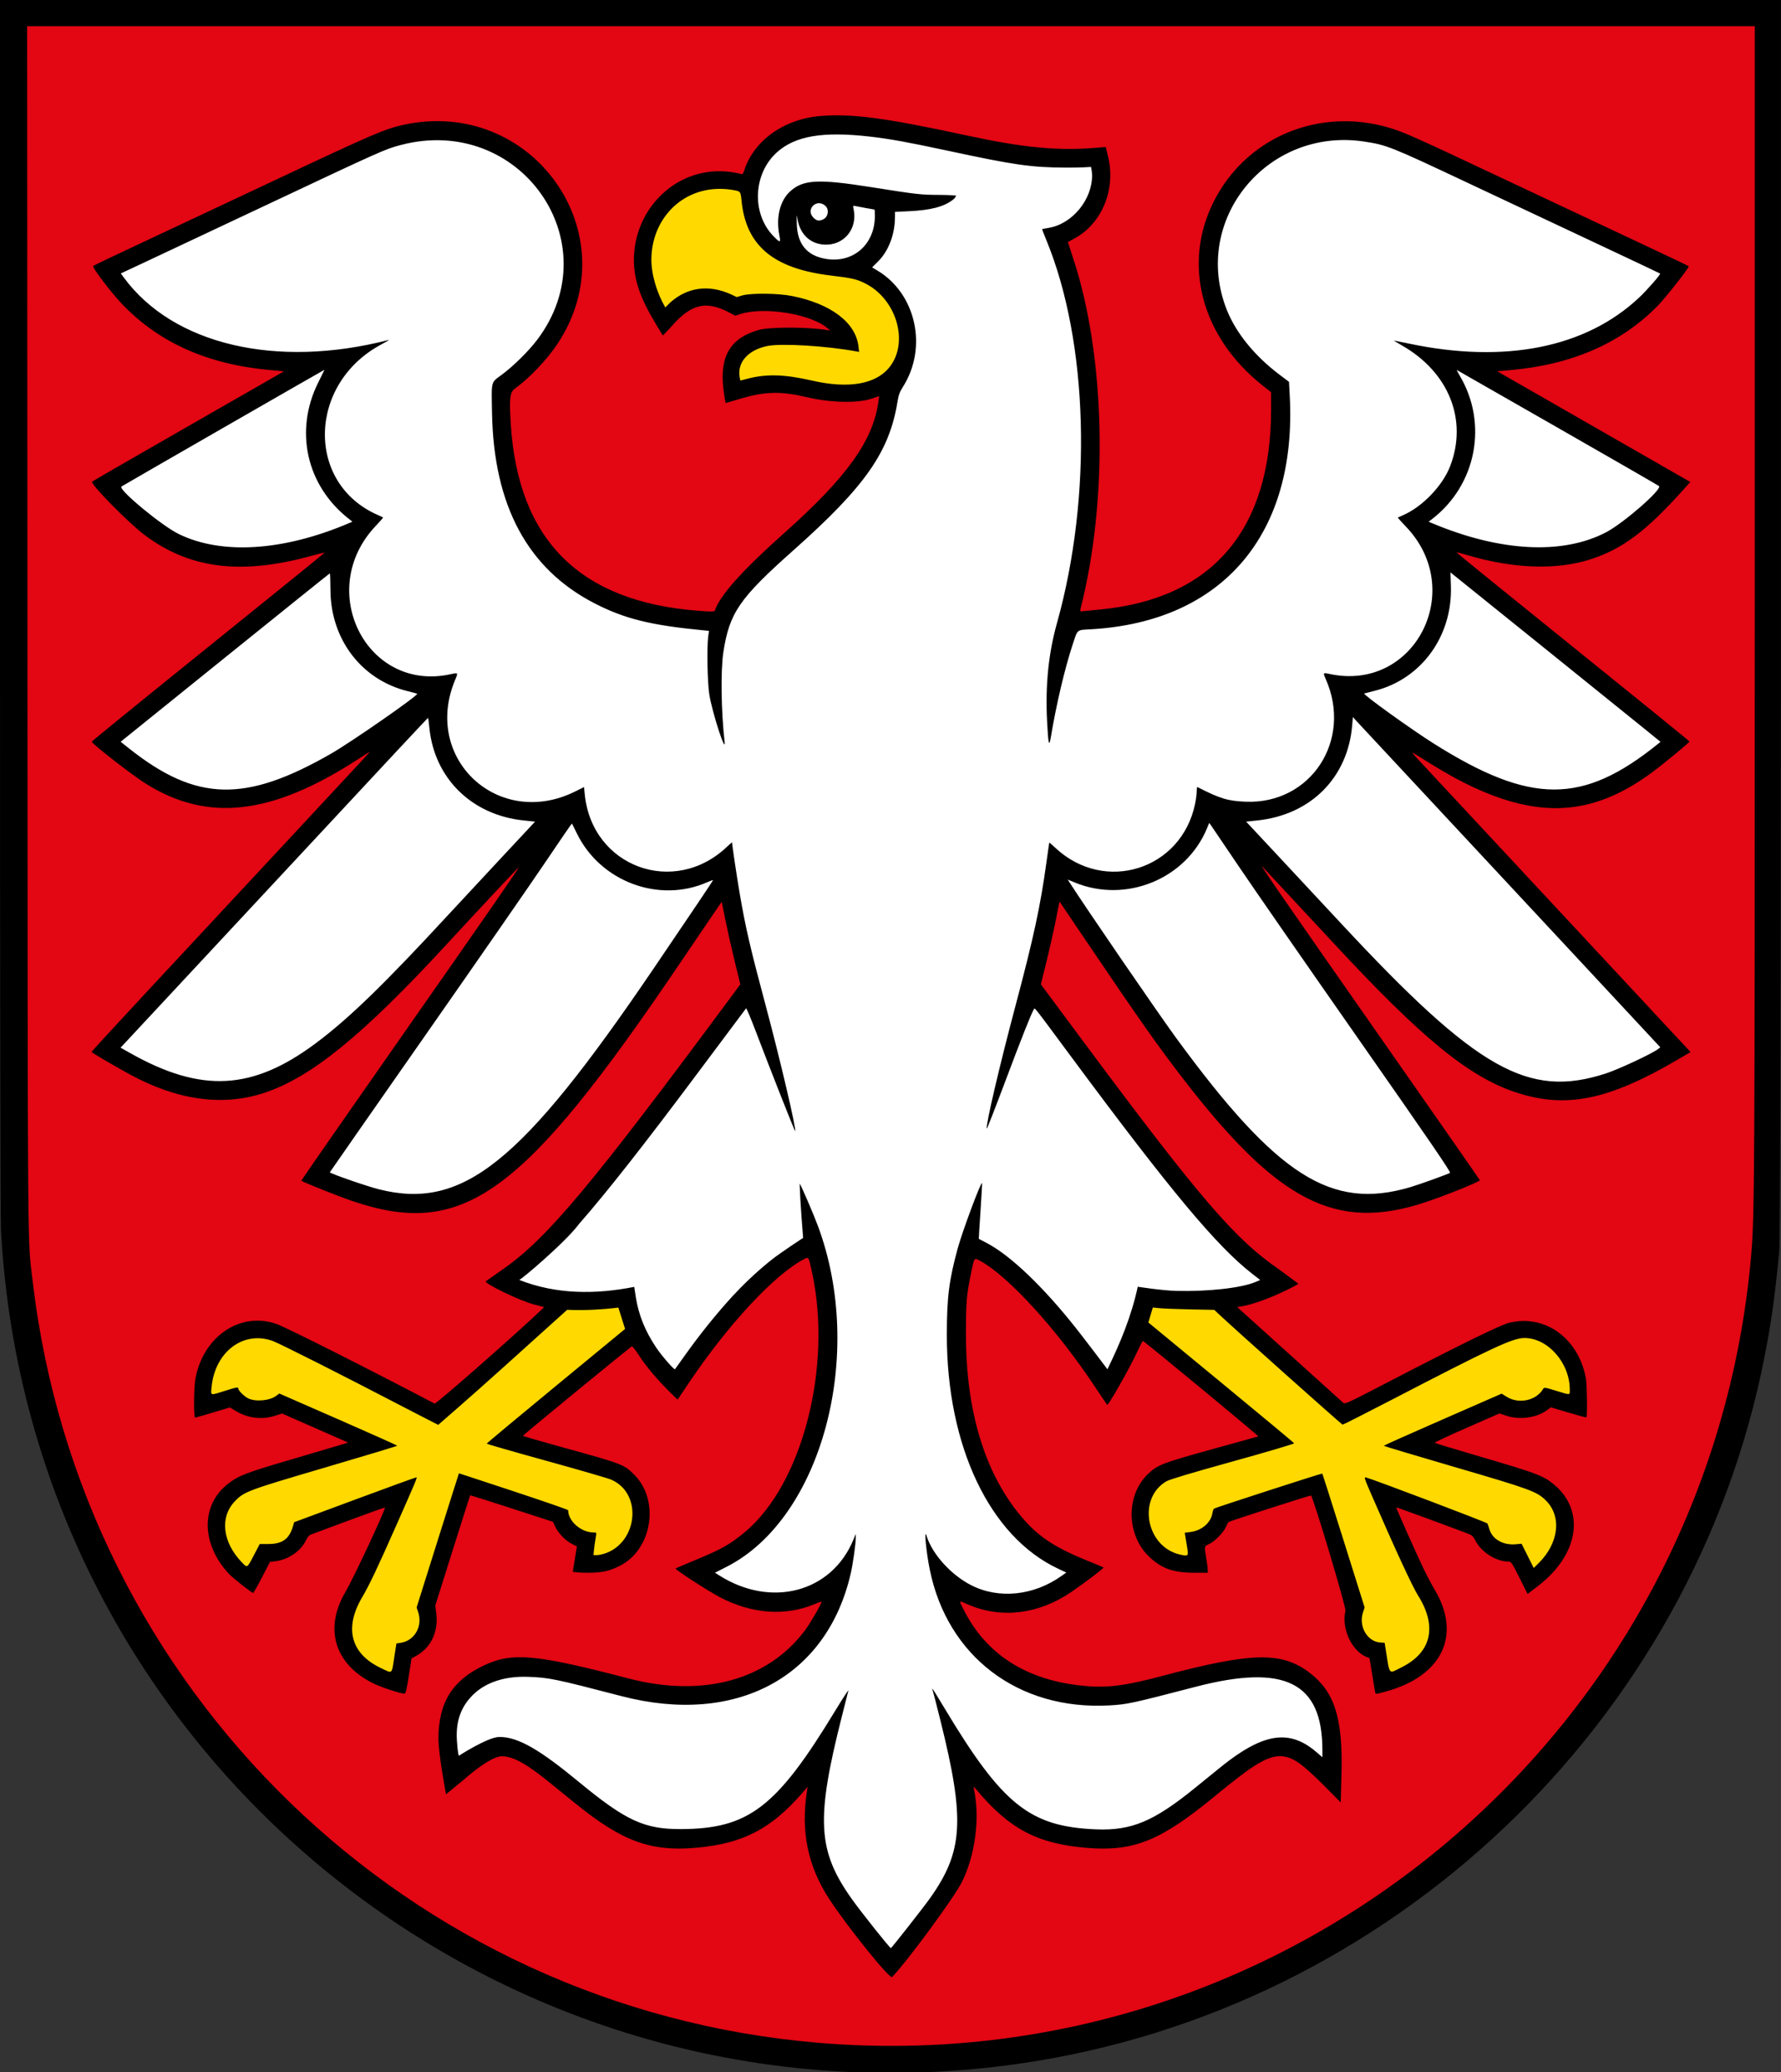 <?xml version="1.0" encoding="UTF-8" standalone="no"?>
<svg
   xmlns:dc="http://purl.org/dc/elements/1.1/"
   xmlns:cc="http://creativecommons.org/ns#"
   xmlns:rdf="http://www.w3.org/1999/02/22-rdf-syntax-ns#"
   xmlns:svg="http://www.w3.org/2000/svg"
   xmlns="http://www.w3.org/2000/svg"
   xmlns:sodipodi="http://sodipodi.sourceforge.net/DTD/sodipodi-0.dtd"
   xmlns:inkscape="http://www.inkscape.org/namespaces/inkscape"
   id="svg"
   version="1.1"
   width="860"
   height="1000"
   viewBox="0 0 860 1000"
   sodipodi:docname="POL Kłecko COA.svg"
   inkscape:version="1.0.1 (3bc2e813f5, 2020-09-07)">
  <rect x="0" y="0" width="860" height="1000" fill="#333333" stroke="none"/>
  <defs
     id="defs10" />
  <sodipodi:namedview
     pagecolor="#ffffff"
     bordercolor="#666666"
     borderopacity="1"
     objecttolerance="10"
     gridtolerance="10"
     guidetolerance="10"
     inkscape:pageopacity="0"
     inkscape:pageshadow="2"
     inkscape:window-width="1920"
     inkscape:window-height="1001"
     id="namedview8"
     showgrid="false"
     inkscape:zoom="0.45612433"
     inkscape:cx="505.59013"
     inkscape:cy="518.90929"
     inkscape:window-x="-9"
     inkscape:window-y="-9"
     inkscape:window-maximized="1"
     inkscape:current-layer="svg"
     inkscape:document-rotation="0" />
  <g
     id="g923">
    <g
       id="g870"
       transform="translate(0.294,-0.017)">
      <g
         id="g866">
        <path
           style="fill:#e30613;fill-opacity:1;stroke:none;stroke-width:7.003;stroke-linecap:butt;stroke-linejoin:miter;stroke-miterlimit:4;stroke-dasharray:none;stroke-opacity:1"
           d="M 6.205,6.024 H 853.893 V 570.659 c 0,125.558 -61.586,241.502 -133.643,307.609 C 642.679,949.436 535.797,994.26 430.76,994.713 329.67,995.149 222.849,952.157 145.289,884.147 70.079,818.199 6.205,697.035 6.205,570.659 Z"
           id="path841"
           sodipodi:nodetypes="ccsssssc" />
      </g>
    </g>
    <path
       style="fill:#ffd900;fill-opacity:1;stroke:#000000;stroke-width:1px;stroke-linecap:butt;stroke-linejoin:miter;stroke-opacity:1"
       d="m 269.356,627.658 -58.134,54.646 -85.651,-42.632 c -27.616,2.317 -25.817,22.199 -29.261,38.95 l 16.475,-4.645 c 5.81,7.588 13.898,7.292 23.056,3.288 l 43.601,19.766 -67.048,20.153 c -16.197,25.064 -4.651,33.62 7.267,44.376 l 8.275,-12.652 c 11.23,0.808 14.605,-4.893 16.917,-11.474 l 47.961,-16.568 -28.098,62.591 c 4.608,11.744 6.101,25.022 26.742,28.873 l 2.713,-15.212 c 12.151,-3.633 13.555,-12.063 11.32,-22.117 l 17.747,-59.174 48.252,15.502 c 1.024,6.853 5.383,10.721 11.3,13.195 l -2.58,11.512 c 34.729,-5.234 34.784,-24.121 21.122,-45.151 l -59.491,-15.987 65.692,-51.933 -5.232,-16.665 z"
       id="path888"
       sodipodi:nodetypes="ccccccccccccccccccccccccc" />
    <path
       style="fill:#ffd900;fill-opacity:1;stroke:#000000;stroke-width:1px;stroke-linecap:butt;stroke-linejoin:miter;stroke-opacity:1"
       d="m 590.14,627.756 58.134,54.646 85.651,-42.632 c 27.616,2.317 25.817,22.199 29.261,38.95 l -16.475,-4.645 c -5.81,7.588 -13.898,7.292 -23.056,3.288 l -43.601,19.766 67.048,20.153 c 16.197,25.064 4.651,33.62 -7.267,44.376 l -8.275,-12.652 c -11.23,0.808 -14.605,-4.893 -16.917,-11.474 l -47.961,-16.568 28.098,62.591 c -4.608,11.744 -6.101,25.022 -26.742,28.873 l -2.713,-15.212 C 653.177,793.585 651.772,785.155 654.007,775.1 l -17.747,-59.174 -48.252,15.502 c -1.024,6.853 -5.383,10.721 -11.3,13.195 l 2.58,11.512 c -34.729,-5.234 -34.784,-24.121 -21.122,-45.151 l 59.491,-15.987 -65.692,-51.933 1.55,-15.696 z"
       id="path888-0"
       sodipodi:nodetypes="ccccccccccccccccccccccccc" />
    <g
       id="g876"
       transform="matrix(1.001,0,0,1.001,-0.243,-0.245)">
      <g
         id="svgg"
         transform="matrix(2.149,0,0,2.152,0.243,-0.241)">
        <path
           id="path2"
           d="m 183.773,28.059 c -9.316,0.632 -15.516,8.187 -15.503,16.063 0.4,15.195 15.825,15.624 25.978,17.836 12.967,2.824 10.748,22.992 5.253,25.722 -0.987,14.676 -8.693,21.014 -17.625,29.256 -7.624,7.035 -15.93,13.016 -20.8,22.645 -37.257,0.69 -50.79,-25.68 -48.206,-52.743 4.031,-3.05 8.166,-7.268 10.982,-11.384 15.449,-23.226 -8.753,-53.176 -35.757,-44.272 -21.806,7.19 -41.039,21.832 -63.509,29.429 8.604,19.688 47.12,22.485 47.398,20.816 L 24.059,108.905 c 19.041,25.339 52.396,14.178 57.843,8.887 l -57.73,48.312 c 23.044,24.313 48.592,10.954 73.994,-11.53 l -73.422,80.244 c 42.071,33.659 73.033,-31.57 102.384,-53.292 l -55.943,82.363 c 46.196,25.172 70.012,-42.526 91.786,-65.614 l 5.658,23.668 c -14.97,20.098 -52.395,68.042 -55.034,65.407 7.364,5.391 16.863,5.302 26.931,3.755 1.913,7.009 4.212,13.863 11.134,18.871 8.439,-12.123 19.804,-24.397 30.942,-31.462 0.793,0.198 4.157,22.878 2.902,32.193 -3.058,22.688 -16.45,37.132 -29.048,41.693 13.182,11.712 31.121,4.044 30.625,3.392 0,0 -6.983,16.105 -16.132,20.977 -10.529,5.271 -19.533,4.562 -36.298,0.125 -16.385,-4.335 -24.179,-2.319 -29.694,1.437 -7.044,6.332 -2.977,18.702 -2.977,18.702 0,0 8.477,-11.008 20.522,-0.989 11.912,11.572 23.026,18.099 36.349,15.717 12.16,-1.385 23.763,-14.931 23.619,-14.995 -1.679,32.558 17.595,42.151 17.595,42.151 10.717,-12.423 21.868,-24.711 16.216,-42.274 0,0 11.608,14.737 29.306,15.842 13.981,0.527 28.186,-12.86 34.128,-17.898 9.283,-6.514 13.307,-1.121 19.014,3.802 3.945,-25.351 -14.87,-26.973 -29.088,-22.818 -15.519,4.535 -18.399,4.901 -23.897,4.714 -25.335,1.153 -34.226,-24.119 -33.47,-24.119 0.202,0.165 16.497,8.997 30.81,-3.829 -16.013,-6.748 -24.3,-22.437 -27.911,-42.246 -1.754,-9.623 1.604,-31.45 2.237,-30.817 17.135,9.419 21.894,20.509 30.938,31.02 4.712,-5.584 8.958,-18.692 8.958,-18.692 0,0 23.872,1.099 29.381,-4.133 -17.233,-12.26 -55.3,-65.569 -55.3,-65.569 l 6.012,-23.277 c 44.34,71.058 63.275,79.4 90.843,65.422 l -50.444,-76.17 c 30.183,23.666 58.361,77.864 97.661,47.318 l -70.311,-75.781 c 27.037,20.381 51.391,28.45 69.292,6.914 l -52.832,-43.949 c 18.346,2.243 36.245,9.563 54.267,-14.441 L 328.06,81.824 c 0,0 37.598,0.441 47.292,-20.84 C 347.916,47.772 333.595,38.322 311.57,31.038 284.616,22.124 260.742,52.411 276.443,75.468 c 2.153,3.161 8.249,9.531 11.005,11.074 3.119,27.911 -13.581,54.204 -46.952,52.479 7.733,-28.362 5.812,-63.623 -3.457,-85.748 6.19,-1.99 11.615,-8.793 9.62,-17.896 -9.644,2.168 -21.118,-0.883 -28.78,-2.304 -13.422,-2.49 -22.634,-5.658 -34.106,-5.015"
           stroke="none"
           fill="#fbfbfb"
           fill-rule="evenodd"
           style="fill:#ffffff;fill-opacity:1"
           sodipodi:nodetypes="ccscscccscccccccccccccccsccccccccccccccccccscccccccccccccccscccccsc" />
        <path
           id="path3"
           d="m 158.256,41.122 c -7.313,1.613 -13.344,9.264 -13.548,16.456 -0.14,4.935 2.285,10.356 4.116,14.337 4.413,-4.895 10.47,-5.923 16.236,-3.596 -0.044,-0.327 23.411,-5.351 27.024,10.073 -4.747,-0.948 -10.719,-2.222 -15.492,-2.237 -5.295,-0.016 -10.69,2.289 -11.583,6.293 -0.211,0.945 0.188,3.037 0.493,4.325 5.899,-1.62 13.083,-0.715 17.385,0.234 12.142,2.678 20.797,-2.236 20.539,-10.911 -0.258,-8.685 -6.519,-13.952 -14.739,-14.834 -6.667,-0.715 -13.006,-1.969 -16.998,-6.099 -2.59,-2.679 -3.051,-7.216 -3.351,-13.405 0,0 -8.002,-1.095 -10.084,-0.636"
           stroke="none"
           fill="#fdc300"
           fill-rule="evenodd"
           style="fill:#ffd900;fill-opacity:1"
           sodipodi:nodetypes="cscccsscsssscc" />
        <path
           id="path1"
           d="m 0,136.061 c 0,89.858 0.079,137.249 0.232,140.011 6.496,117.302 112.424,203.496 229.113,186.432 82.954,-12.131 150.506,-76.159 166.684,-157.989 1.552,-7.852 2.292,-13.077 3.339,-23.589 0.205,-2.06 0.357,-36.044 0.412,-141.705 L 399.78,0.226 H 199.89 0 v 135.835 m 393.902,-1.129 C 393.9,263.701 393.851,272.635 393.109,281.248 383.926,387.85 290.266,466.86 183.692,457.908 91.805,450.191 18.113,378.922 7.342,287.359 6.151,277.233 6.236,287.673 6.159,141.253 L 6.089,6.095 h 193.908 193.908 l -0.003,128.837 M 184.199,26.214 c -8.228,0.672 -14.995,5.5 -17.152,12.236 -0.232,0.725 -0.356,0.845 -0.769,0.741 -12.021,-3.017 -22.642,5.671 -23.87,17.106 -0.795,7.401 2.502,12.781 6.375,19.098 0,0 1.041,-1.014 2.139,-2.254 4.293,-4.847 7.665,-5.606 12.803,-2.88 l 1.309,0.695 1.213,-0.383 c 5.401,-1.702 15.909,0.029 19.532,3.218 l 0.564,0.497 -0.677,-0.115 c -4.178,-0.711 -12.872,-0.726 -15.35,-0.026 -6.347,1.793 -8.798,5.865 -7.935,13.185 0.213,1.806 0.499,3.181 0.499,3.181 0,0 1.095,-0.285 2.689,-0.768 6.144,-1.862 9.488,-1.958 15.921,-0.456 5.033,1.175 11.063,1.295 14.079,0.279 l 1.776,-0.598 -0.148,1.116 c -1.165,8.787 -6.984,16.933 -21.037,29.455 -9.684,8.629 -14.568,14.079 -15.724,17.55 -0.062,0.185 -1.041,0.179 -3.68,-0.022 -26.596,-2.025 -40.455,-15.8 -42.104,-41.847 -0.36,-5.686 -0.2,-7.119 0.882,-7.894 3.292,-2.356 7.318,-6.587 9.678,-10.169 C 141.358,52.642 119.49,21.835 90.467,28.213 86.442,29.098 83.483,30.366 63.284,39.859 52.005,45.16 37.901,51.776 31.941,54.56 c -5.959,2.784 -10.921,5.147 -11.026,5.251 -0.296,0.291 4.162,6.142 6.594,8.653 8.361,8.635 19.192,13.423 33.204,14.679 l 3.039,0.273 -21.436,12.26 c -11.79,6.743 -21.528,12.35 -21.641,12.459 -0.478,0.463 8.155,9.228 11.739,11.919 10.156,7.626 21.672,9.064 37.563,4.692 1.552,-0.427 2.854,-0.745 2.893,-0.707 0.039,0.038 -11.719,9.549 -26.13,21.136 -14.411,11.587 -26.175,21.137 -26.143,21.221 0.239,0.63 9.017,7.448 12.022,9.339 13.959,8.781 28.353,7.151 47.742,-5.406 1.18,-0.764 2.297,-1.478 2.483,-1.587 0.429,-0.252 1.343,-1.242 -18.757,20.31 -9.379,10.056 -23.014,24.677 -30.299,32.49 -7.286,7.812 -13.246,14.276 -13.246,14.364 0,0.145 4.982,3.059 8.578,5.018 10.651,5.802 20.819,7.217 30.093,4.187 10.553,-3.448 22.12,-12.824 40.894,-33.147 7.08,-7.666 16.191,-17.382 16.298,-17.382 0.203,0 -6.16,9.169 -27.24,39.253 -11.857,16.921 -21.543,30.832 -21.524,30.914 0.048,0.211 8.201,3.46 11.431,4.555 24.957,8.464 38.273,-1.19 73.638,-53.39 4.206,-6.207 8.018,-11.814 8.471,-12.459 l 0.825,-1.173 0.833,4.107 c 0.458,2.259 1.398,6.419 2.088,9.243 l 1.254,5.136 -2.89,3.894 c -30.525,41.117 -40.457,52.952 -50.162,59.768 -2.028,1.425 -3.856,2.709 -4.063,2.854 -0.587,0.413 7.633,4.381 10.755,5.192 l 2.326,0.604 -0.521,0.502 c -5.021,4.846 -23.753,21.282 -24.067,21.117 -14.377,-7.553 -33.37,-17.103 -35.49,-17.844 -8.086,-2.826 -16.364,2.699 -18.183,12.138 -0.383,1.985 -0.448,8.84 -0.084,8.84 0.13,0 1.939,-0.512 4.02,-1.138 l 3.785,-1.138 1.341,0.808 c 2.686,1.62 5.838,1.997 8.805,1.053 l 1.565,-0.497 7.421,3.255 7.421,3.256 -1.891,0.571 c -1.039,0.314 -6.105,1.807 -11.258,3.318 -9.757,2.862 -11.452,3.514 -13.774,5.301 -6.222,4.788 -6.136,13.546 0.201,20.28 0.863,0.917 5.071,4.209 5.38,4.208 0.099,0 0.992,-1.564 1.985,-3.474 l 1.806,-3.474 1.181,-0.139 c 2.883,-0.339 5.72,-2.26 6.849,-4.638 0.347,-0.73 0.741,-1.206 1.108,-1.339 0.313,-0.114 4.164,-1.541 8.557,-3.171 4.394,-1.63 8.029,-2.924 8.078,-2.875 0.257,0.257 -6.983,15.729 -8.837,18.885 -4.827,8.215 -2.472,16.112 6.089,20.42 1.796,0.904 6.237,2.379 7.162,2.379 0.265,0 0.475,-0.86 0.96,-3.944 l 0.622,-3.943 1.159,-0.654 c 3.255,-1.838 4.897,-5.392 4.386,-9.496 l -0.214,-1.715 3.879,-12.302 c 2.133,-6.767 3.91,-12.336 3.948,-12.378 0.038,-0.041 4.235,1.276 9.327,2.927 l 9.259,3.001 0.523,1.122 c 0.671,1.437 2.285,3.094 3.723,3.823 l 1.127,0.571 -0.923,5.684 c 0,0 1.065,0.216 3.096,0.216 3.454,0 4.888,-0.292 7.36,-1.499 7.314,-3.572 9.151,-14.624 3.392,-20.409 -2.373,-2.384 -2.526,-2.443 -16.178,-6.204 -4.873,-1.343 -8.855,-2.5 -8.848,-2.571 0.018,-0.198 24.17,-19.988 24.455,-20.039 0.138,-0.025 0.911,0.975 1.718,2.222 1.5,2.319 4.134,5.418 6.947,8.175 l 1.58,1.549 2.537,-3.77 c 8.856,-13.161 19.345,-24.39 25.929,-27.76 0.967,-0.495 0.949,-0.527 1.696,2.889 4.638,21.192 -2.116,47.471 -14.966,58.232 -3.394,2.842 -5.332,3.929 -11.583,6.497 -2.145,0.881 -3.968,1.669 -4.05,1.75 -0.193,0.192 7.219,4.988 9.855,6.378 7.188,3.787 14.756,4.351 21.328,1.59 0.872,-0.366 1.584,-0.612 1.584,-0.546 0,0.454 -2.562,4.87 -3.722,6.416 -8.385,11.169 -22.932,15.128 -39.613,10.782 -20.912,-5.448 -26.061,-5.913 -32.438,-2.929 -6.948,3.252 -10.202,8.162 -10.237,16.347 -0.015,3.527 1.71,12.536 1.71,12.536 l 4.008,-3.293 c 0,0 5.77,-5.195 8.485,-5.223 2.715,-0.028 5.893,1.946 10.889,5.991 1.196,0.968 3.733,3.022 5.639,4.565 10.48,8.482 16.873,10.831 27.063,9.945 10.492,-0.912 16.832,-4.174 23.905,-12.298 l 1.179,-1.355 -0.124,0.79 c -1.459,9.236 0.156,17.032 5.072,24.493 4.161,6.314 13.497,17.862 14.01,17.329 3.477,-3.615 13.895,-17.756 15.638,-21.227 3.054,-6.082 4.14,-14.555 2.697,-21.046 -0.109,-0.49 -0.026,-0.446 0.633,0.339 7.385,8.798 13.729,12.118 24.846,13.002 10.503,0.835 16.452,-1.581 28.735,-11.668 7.144,-5.866 11.068,-8.731 14.208,-8.879 3.14,-0.148 5.574,2.03 9.889,6.278 l 4.053,4.076 0.179,-6.439 c 0.356,-12.811 -1.77,-18.458 -7.069,-22.541 -6.288,-4.846 -12.987,-4.713 -33.224,0.661 -8.511,2.26 -12.47,2.737 -17.97,2.165 -12.575,-1.306 -21.542,-7.064 -26.573,-17.06 -1.096,-2.178 -1.189,-2.075 1.01,-1.124 7.433,3.213 15.782,2.212 23.125,-2.773 3.124,-2.12 7.465,-5.424 7.277,-5.537 -0.103,-0.061 -1.863,-0.795 -3.912,-1.63 -7.343,-2.994 -10.951,-5.439 -14.735,-9.989 -8.043,-9.668 -12.227,-23.517 -12.225,-40.461 0.001,-7.698 0.103,-8.878 1.247,-14.357 0.632,-3.03 0.593,-2.985 1.954,-2.244 6.303,3.431 17.161,15.298 25.617,28 1.488,2.235 2.785,4.149 2.883,4.254 0.228,0.245 5.102,-8.329 6.664,-11.724 0.657,-1.427 1.26,-2.597 1.34,-2.599 0.251,-0.009 26.12,21.344 25.926,21.399 -0.101,0.029 -4.773,1.322 -10.383,2.873 -11.243,3.108 -12.251,3.498 -14.428,5.588 -4.975,4.777 -4.812,13.686 0.339,18.526 2.83,2.66 5.407,3.557 10.217,3.557 h 2.898 l -0.004,-0.621 c -0.002,-0.341 -0.154,-1.535 -0.338,-2.652 -0.445,-2.713 -0.458,-2.647 0.63,-3.148 1.263,-0.582 3.235,-2.577 3.793,-3.837 0.246,-0.556 0.522,-1.056 0.613,-1.113 0.438,-0.271 18.386,-6.03 18.485,-5.932 0.574,0.575 7.906,25.056 7.731,25.813 -0.995,4.283 1.712,9.613 5.371,10.578 0.029,0.007 0.308,1.633 0.622,3.612 0.313,1.979 0.619,3.813 0.679,4.076 0.109,0.475 0.12,0.474 2.701,-0.254 12.404,-3.5 16.689,-12.617 10.67,-22.703 -0.7,-1.175 -1.853,-3.352 -2.562,-4.84 -1.879,-3.945 -6.149,-13.527 -6.066,-13.612 0.057,-0.059 9.406,3.352 15.914,5.806 1.112,0.419 1.309,0.597 1.887,1.707 1.323,2.539 4.659,4.622 7.424,4.634 0.573,0.003 0.753,0.27 2.43,3.62 l 1.811,3.617 2.209,-1.672 c 9.35,-7.082 10.887,-17.069 3.54,-23.007 -2.23,-1.801 -3.933,-2.443 -15.463,-5.819 -6.022,-1.763 -11.026,-3.275 -11.12,-3.36 -0.095,-0.084 3.137,-1.601 7.182,-3.37 l 7.354,-3.216 1.509,0.507 c 2.952,0.99 6.759,0.491 9.081,-1.191 l 0.944,-0.684 3.937,1.174 c 2.165,0.646 3.983,1.128 4.039,1.072 0.228,-0.227 0.13,-7.386 -0.12,-8.736 -1.666,-9.028 -9.23,-14.465 -17.296,-12.433 -1.98,0.499 -10.948,4.891 -27.4,13.418 -9.158,4.747 -9.372,4.844 -9.82,4.444 -1.024,-0.914 -23.758,-21.405 -23.758,-21.405 5.416,-0.631 13.85,-5.102 13.728,-5.234 l -4.242,-3.14 c -9.999,-6.807 -17.935,-16.041 -44.615,-51.911 l -8.944,-12.024 1.242,-5.019 c 0.684,-2.76 1.626,-6.933 2.095,-9.273 l 0.852,-4.255 5.784,8.544 c 12.068,17.825 16.153,23.626 21.762,30.903 21.455,27.836 34.481,34.532 54.416,27.977 4.518,-1.486 12.503,-4.701 12.394,-4.99 -0.052,-0.138 -9.871,-14.206 -21.82,-31.264 -21.912,-31.278 -27.836,-39.832 -27.031,-39.026 0.283,0.283 10.81,11.572 16.1,17.266 19.773,21.281 30.291,29.867 40.857,33.352 11.193,3.692 20.768,1.754 36.3,-7.345 l 2.891,-1.694 -29.866,-32.02 c -16.426,-17.611 -30.577,-32.778 -31.446,-33.706 -0.87,-0.927 -1.327,-1.526 -1.016,-1.332 7.055,4.423 10.449,6.331 14.447,8.12 15.047,6.733 26.661,5.608 39.356,-3.812 2.778,-2.061 8.274,-6.596 8.274,-6.828 0,-0.092 -11.783,-9.643 -26.184,-21.225 -14.4,-11.582 -26.145,-21.096 -26.099,-21.142 0.046,-0.046 1.095,0.217 2.332,0.584 10.437,3.101 20.169,3.429 27.829,0.938 7.109,-2.312 12.387,-6.264 20.695,-15.497 l 1.62,-1.801 -21.671,-12.403 -21.671,-12.403 3.008,-0.264 c 13.746,-1.206 24.811,-6.034 33.03,-14.414 1.805,-1.841 7.068,-8.533 6.953,-8.843 -0.024,-0.066 -4.391,-2.151 -9.703,-4.634 -5.313,-2.483 -19.159,-8.983 -30.769,-14.445 -21.515,-10.123 -23.542,-11.026 -26.957,-12.016 -15.811,-4.581 -32.048,2.325 -39.243,16.692 -7.019,14.017 -2.687,30.254 10.955,41.064 l 1.969,1.56 v 3.857 c -0.006,26.997 -13.213,42.422 -38.374,44.82 -1.428,0.136 -3.039,0.295 -3.58,0.353 -0.977,0.104 -0.982,0.101 -0.825,-0.515 6.304,-24.629 5.608,-56.774 -1.705,-78.675 -0.612,-1.835 -1.114,-3.378 -1.114,-3.429 0,-0.05 0.633,-0.428 1.406,-0.839 6.189,-3.288 9.378,-10.978 7.605,-18.333 l -0.527,-2.186 -2.154,0.18 c -8.61,0.717 -16.326,-0.019 -29.129,-2.781 -18.195,-3.924 -25.704,-4.922 -32.731,-4.347 m 11.061,4.616 c 4.452,0.51 8.595,1.26 17.361,3.14 15.118,3.244 18.802,3.77 26.657,3.812 3.382,0.018 5.624,-0.154 5.624,-0.154 0,0 0.239,1.081 0.241,1.884 0.015,5.468 -4.433,10.861 -9.703,11.762 -0.807,0.138 -1.489,0.269 -1.516,0.29 -0.027,0.022 0.394,1.113 0.937,2.425 9.441,22.846 10.401,57.318 2.39,85.869 -1.889,6.733 -2.617,13.869 -2.221,21.767 0.264,5.264 0.457,6.145 0.84,3.838 1.218,-7.338 3.146,-15.512 4.912,-20.827 1.175,-3.536 0.793,-3.228 4.252,-3.431 29.481,-1.736 46.14,-21.333 44.477,-52.324 l -0.167,-3.105 -2.112,-1.588 c -5.578,-4.192 -9.791,-9.359 -11.848,-14.53 -8.003,-20.114 9.052,-40.982 30.824,-37.714 5.05,0.758 5.938,1.111 23.025,9.145 7.449,3.503 20.246,9.513 28.438,13.355 8.193,3.842 14.935,7.026 14.983,7.074 0.167,0.167 -2.911,3.68 -4.695,5.359 -11.982,11.271 -30.166,14.891 -51.798,10.311 -1.727,-0.365 -3.196,-0.664 -3.264,-0.664 -0.068,0 0.786,0.521 1.898,1.159 10.462,5.997 14.707,16.688 10.72,26.998 -1.704,4.406 -6.254,9.12 -10.617,10.998 -0.558,0.24 -1.058,0.468 -1.111,0.507 -0.052,0.038 0.717,0.907 1.709,1.93 13.85,14.286 2.057,37.208 -17.035,33.113 -1.506,-0.323 -1.514,-0.312 -0.861,1.164 6.048,13.676 -3.361,28.044 -17.979,27.455 -4.02,-0.162 -5.748,-0.685 -10.829,-3.276 -0.093,-0.047 -0.169,0.384 -0.169,0.958 0,0.574 -0.161,1.827 -0.358,2.784 -3.044,14.773 -20.284,20.213 -31.345,9.891 -0.739,-0.689 -1.36,-1.23 -1.381,-1.203 -0.021,0.027 -0.311,2.031 -0.645,4.452 -1.365,9.884 -2.878,16.87 -7.011,32.373 -3.541,13.279 -6.637,26.511 -6.383,27.275 0.043,0.128 1.878,-4.551 4.077,-10.399 3.665,-9.745 5.923,-15.428 6.47,-16.29 0.278,-0.438 -0.566,-1.505 8.905,11.248 21.923,29.518 32.215,41.812 40.161,47.977 l 1.768,1.371 -0.978,0.416 c -3.411,1.448 -11.059,2.188 -17.763,2.028 -3.34,-0.08 -8.744,-0.936 -8.744,-0.936 -1.409,6.516 -3.86,12.478 -6.811,18.49 0,0 -4.804,-6.368 -7.009,-9.15 -7.437,-9.384 -14.809,-16.401 -20.131,-19.165 -0.931,-0.483 -1.71,-0.889 -1.73,-0.902 -0.02,-0.013 0.15,-2.816 0.379,-6.229 0.228,-3.413 0.384,-6.236 0.347,-6.274 -0.275,-0.275 -4.401,10.776 -5.45,14.597 -1.965,7.158 -2.449,10.997 -2.452,19.44 -0.01,24.918 9.623,45.147 24.922,52.339 l 1.893,0.889 -1.067,0.756 c -6.245,4.424 -14.025,5.238 -20.219,2.114 -4.538,-2.288 -8.766,-6.93 -10.077,-11.064 -0.612,-1.932 -0.109,3.424 0.701,7.454 3.925,19.536 19.903,31.634 40.292,30.509 4.02,-0.222 4.988,-0.431 19.435,-4.18 19.983,-5.187 28.407,-0.994 28.419,14.146 l 0.002,1.654 -1.123,-0.982 c -2.641,-2.31 -5.222,-3.481 -8.061,-3.465 -3.875,0.022 -8.23,2.257 -13.871,6.827 -1.195,0.969 -3.73,3.021 -5.631,4.56 -9.228,7.468 -14.206,9.534 -22.181,9.205 -14.796,-0.61 -20.946,-5.514 -33.884,-27.015 -2.668,-4.433 -3.042,-5.003 -2.742,-4.176 0.09,0.248 0.862,3.245 1.715,6.659 5.606,22.426 5.188,29.476 -2.375,40.068 -1.441,2.018 -8.423,10.898 -8.706,11.073 -0.168,0.103 -6.587,-7.937 -8.717,-10.919 -7.761,-10.866 -8.159,-17.88 -2.319,-40.885 0.743,-2.925 1.412,-5.573 1.488,-5.883 0.076,-0.311 -1.241,1.702 -2.926,4.472 -13.209,21.719 -19.449,26.496 -34.685,26.55 -8.193,0.03 -12.356,-1.893 -22.889,-10.568 -8.506,-7.006 -13.544,-10.118 -17.873,-10.071 -2.583,0.028 -9.059,4.209 -9.059,4.209 0,0 -0.239,-0.277 -0.44,-3.418 -0.298,-4.663 1.126,-7.805 3.66,-10.279 2.782,-2.716 7.018,-4.17 12.289,-3.985 4.733,0.166 5.996,0.426 20.993,4.322 25.718,6.681 46.095,-4.194 51.457,-27.462 0.498,-2.162 1.142,-6.727 1.134,-8.037 l -0.005,-0.835 -0.526,1.277 c -4.847,11.784 -18.434,15.401 -30.108,8.015 l -0.96,-0.608 2.653,-1.35 c 21.361,-10.875 31.191,-47.648 20.426,-76.408 -1.039,-2.776 -3.787,-9.128 -4.073,-9.415 0.104,4.164 0.776,12.167 0.776,12.167 0,0 -5.056,3.255 -7.389,5.136 -3.258,2.627 -6.196,5.461 -8.53,7.993 -3.602,3.938 -7.3,8.508 -10.74,13.351 -1.103,1.552 -2.049,2.873 -2.102,2.935 -0.183,0.211 -3.013,-3.043 -4.231,-4.863 -2.497,-3.734 -3.932,-7.287 -4.571,-11.315 -0.346,-2.179 -0.342,-2.273 -0.342,-2.273 -8.647,1.707 -17.487,1.731 -25.829,-1.561 0.219,0.157 10.505,-8.537 13.393,-12.491 6.452,-7.346 14.91,-18.132 27.017,-34.314 5.713,-7.636 10.449,-13.956 10.525,-14.045 0.076,-0.089 1.037,2.196 2.137,5.079 3.429,8.992 8.779,22.521 8.871,22.43 0.323,-0.323 -3.359,-16 -6.555,-27.911 -3.524,-13.129 -4.58,-17.669 -5.884,-25.283 -0.666,-3.89 -1.712,-10.88 -1.712,-11.445 0,-0.09 -0.482,0.299 -1.072,0.864 -11.881,11.38 -30.401,4.601 -32.009,-11.717 l -0.156,-1.587 -1.948,0.97 c -17.247,8.579 -34.416,-7.332 -26.978,-25.002 0.683,-1.624 0.677,-1.631 -0.968,-1.265 -18.889,4.203 -30.563,-18.872 -16.823,-33.253 0.931,-0.974 1.651,-1.807 1.602,-1.851 -0.05,-0.044 -0.582,-0.294 -1.183,-0.557 -16.217,-7.08 -15.715,-29.463 0.857,-38.248 1.123,-0.595 1.838,-1.03 1.59,-0.966 -25.247,6.491 -48.41,1.034 -59.475,-14.012 l -0.654,-0.89 4.782,-2.231 C 34.53,58.034 47.144,52.108 59.932,46.092 85.682,33.98 86.437,33.643 89.909,32.727 c 26.792,-7.069 47.138,21.788 30.72,43.571 -1.921,2.55 -5.349,5.931 -7.997,7.891 -2.489,1.841 -2.318,1.173 -2.185,8.558 0.372,20.79 8.027,34.967 23.037,42.665 6.751,3.462 12.569,4.898 24.479,6.042 l 1.19,0.115 -0.168,1.168 c -0.341,2.379 -0.192,10.503 0.243,13.132 0.687,4.158 3.793,13.679 3.425,10.497 -0.781,-6.746 -0.907,-15.932 -0.274,-20.038 1.357,-8.807 3.59,-12.047 15.725,-22.813 16.075,-14.262 21.525,-22.02 23.353,-33.242 0.255,-1.571 0.491,-2.216 1.236,-3.386 5.584,-8.776 2.961,-20.802 -5.669,-25.999 l -1.257,-0.757 1.337,-1.328 c 2.336,-2.32 3.767,-6.035 3.791,-9.841 l 0.008,-1.263 3.104,-0.147 c 4.885,-0.233 7.829,-0.99 9.854,-2.536 0.729,-0.558 0.738,-0.975 0.738,-0.975 0,0 -1.436,-0.141 -3.595,-0.146 -4.321,-0.011 -5.041,-0.092 -15.519,-1.749 -11.829,-1.87 -15.221,-1.688 -18.135,0.976 -2.266,2.07 -3.192,5.799 -2.418,9.735 0.361,1.831 0.225,1.857 -1.332,0.257 -4.941,-5.081 -4.543,-14 0.837,-18.796 4.101,-3.655 10.302,-4.694 20.823,-3.488 m -30.278,12.044 c 1.208,0.233 1.286,0.353 1.466,2.237 0.963,10.12 7.105,15.289 20.008,16.84 4.834,0.58 5.827,0.808 7.765,1.778 6.945,3.476 9.816,12.975 5.607,18.551 -3.036,4.023 -9.179,5.138 -17.626,3.201 -6.08,-1.394 -10.156,-1.509 -14.403,-0.404 l -1.614,0.419 -0.13,-0.648 c -0.67,-3.353 1.827,-6.214 6.195,-7.099 3.136,-0.636 13.1,-0.042 19.828,1.181 l 0.768,0.14 -0.149,-1.27 c -0.626,-5.321 -6.19,-9.519 -14.92,-11.257 -3.101,-0.618 -9.165,-0.683 -11.156,-0.121 -0.55,0.156 -1.245,0.367 -1.245,0.367 0,0 -0.623,-0.318 -1.351,-0.643 -4.953,-2.212 -9.735,-1.563 -13.553,1.84 l -1.134,1.121 c -1.95,-3.365 -3.179,-7.547 -3.121,-10.969 0.162,-9.694 8.195,-17.305 18.765,-15.264 m 20.289,3.472 c 0.888,0.804 0.664,2.429 -0.411,2.985 -0.948,0.49 -1.524,0.406 -2.259,-0.329 -1.857,-1.858 0.72,-4.421 2.67,-2.656 m 9.054,0.489 c 1.038,0.189 1.927,0.343 1.975,0.343 0.049,0 0.088,0.639 0.088,1.42 0,6.371 -4.814,10.621 -10.924,9.645 -4.306,-0.688 -6.506,-3.32 -6.605,-7.904 -0.045,-2.098 -0.027,-2.222 0.152,-1.084 0.53,3.365 2.758,5.549 5.889,5.773 4.494,0.322 7.701,-3.519 6.696,-8.022 -0.151,-0.679 -0.124,-0.728 0.339,-0.626 0.277,0.062 1.352,0.266 2.39,0.455 M 71.421,85.948 c -5.38,10.789 -2.656,23.003 6.79,30.451 l 0.898,0.708 -0.898,0.381 c -14.674,6.224 -28.532,7.081 -38.143,2.357 -3.838,-1.887 -13.543,-9.918 -12.818,-10.607 0.13,-0.125 45.413,-26.115 45.578,-26.16 0.016,-0.004 -0.617,1.287 -1.407,2.87 m 278.24,10.102 c 12.354,7.054 22.589,12.941 22.746,13.082 0.769,0.695 -7.929,8.276 -11.855,10.334 -9.746,5.107 -23.735,4.397 -38.978,-1.979 l -0.886,-0.37 0.773,-0.594 c 9.951,-7.64 12.604,-21.393 6.202,-32.142 -0.438,-0.734 -0.72,-1.294 -0.629,-1.245 0.092,0.049 10.274,5.861 22.627,12.914 m -2.927,49.421 c 11.108,8.931 21.503,17.302 23.1,18.602 l 2.905,2.364 -0.534,0.431 c -16.933,13.664 -28.543,13.661 -50.309,-0.013 -5.129,-3.223 -16.112,-11.112 -15.665,-11.253 0.111,-0.036 1.189,-0.313 2.394,-0.617 10.432,-2.63 17.415,-12.217 17.063,-23.422 l -0.097,-3.088 0.474,0.379 c 0.26,0.208 9.562,7.686 20.669,16.617 M 74.175,132.449 c 0.065,11.053 7.007,20.105 17.36,22.635 1.117,0.274 2.068,0.53 2.112,0.571 0.349,0.321 -14.748,10.803 -19.381,13.455 -19.219,11.005 -30.182,10.731 -45.207,-1.128 l -1.98,-1.563 23.424,-18.862 c 12.884,-10.374 23.476,-18.868 23.538,-18.875 0.062,-0.008 0.122,1.688 0.134,3.767 m 22.221,30.949 c 1.152,11.228 9.513,19.416 21.07,20.635 l 2.64,0.279 -7.601,8.126 c -4.181,4.469 -9.434,10.107 -11.673,12.528 -14.717,15.909 -22.536,23.476 -29.995,29.028 -14.144,10.528 -25.619,11.145 -41.502,2.23 l -2.276,-1.277 1.207,-1.277 c 0.664,-0.703 13.094,-14.026 27.622,-29.607 35.108,-37.654 40.152,-43.047 40.217,-43.004 0.03,0.02 0.161,1.072 0.291,2.339 m 221.34,12.561 c 6.845,7.325 22.011,23.577 33.701,36.114 l 21.256,22.796 -0.511,0.399 c -1.285,1.002 -8.83,4.524 -11.685,5.454 -17.446,5.682 -28.88,-0.78 -59.469,-33.611 -4.742,-5.091 -11.476,-12.303 -14.963,-16.027 l -6.341,-6.772 2.567,-0.274 c 11.963,-1.275 20.261,-9.599 21.237,-21.304 l 0.155,-1.859 0.803,0.883 c 0.442,0.486 6.405,6.876 13.25,14.201 M 129.48,186.927 c 5.268,10.824 18.451,15.746 29.311,10.944 0.69,-0.305 1.254,-0.501 1.254,-0.435 0,0.129 -4.754,7.188 -13.437,19.95 -29.578,43.474 -42.714,54.004 -61.511,49.309 -2.739,-0.684 -11.056,-3.563 -11.056,-3.826 0,-0.04 9.625,-13.82 21.39,-30.624 11.765,-16.804 23.975,-34.383 27.134,-39.066 3.158,-4.682 5.774,-8.482 5.812,-8.443 0.039,0.038 0.535,1.024 1.103,2.191 m 148.53,7.317 c 3.184,4.718 15.239,22.073 26.79,38.566 16.192,23.123 20.928,30.034 20.685,30.187 -0.513,0.322 -6.927,2.626 -9.006,3.235 -17.676,5.182 -29.794,-2.536 -52.417,-33.388 -4.112,-5.607 -20.513,-29.491 -23.986,-34.929 l -0.395,-0.618 1.567,0.646 c 11.488,4.738 24.978,-0.775 29.685,-12.13 l 0.505,-1.219 0.391,0.536 c 0.215,0.295 2.996,4.396 6.181,9.114 m -139.203,98.94 c 0.531,1.656 0.979,3.094 1.506,4.785 l -15.529,12.77 c -8.541,7.024 -15.529,12.841 -15.529,12.926 0,0.085 6.019,1.815 13.375,3.844 7.356,2.028 13.933,3.937 14.616,4.241 7.468,3.326 5.676,15.169 -2.545,16.812 -0.717,0.144 -1.475,0.07 -1.475,0.07 0,0 0.075,-1.487 0.559,-4.332 0.118,-0.689 0.085,-0.733 -0.536,-0.733 -2.802,0 -5.709,-2.529 -5.709,-4.966 0,-0.316 -24.521,-8.287 -24.521,-8.287 0,0 -2.178,6.804 -4.777,15.056 l -4.725,15.005 0.332,0.976 c 1.092,3.203 -0.754,6.468 -3.928,6.949 l -0.937,0.142 -0.508,3.255 c -0.584,3.735 -0.3,3.527 -3.036,2.22 -6.713,-3.207 -8.219,-8.91 -4.17,-15.791 1.664,-2.828 3.409,-6.497 7.782,-16.365 4.292,-9.687 4.627,-10.484 4.44,-10.551 -0.083,-0.03 -6.297,2.222 -13.808,5.005 l -13.657,5.059 -0.257,0.883 c -0.837,2.876 -2.369,3.985 -5.525,3.998 l -1.945,0.008 -1.328,2.536 c -1.53,2.921 -1.433,2.868 -2.745,1.499 -4.251,-4.437 -4.91,-9.975 -1.608,-13.505 2.128,-2.275 2.76,-2.512 20.575,-7.739 8.784,-2.576 15.971,-4.746 15.971,-4.821 0,-0.075 -5.955,-2.738 -13.234,-5.917 l -13.234,-5.78 -0.705,0.526 c -1.493,1.114 -4.713,1.378 -6.362,0.522 -0.844,-0.438 -2.131,-1.723 -2.131,-2.127 0,-0.424 -0.279,-0.379 -3.048,0.496 -3.329,1.053 -3.141,1.105 -2.962,-0.822 0.739,-7.957 7.203,-12.801 13.798,-10.34 1.59,0.594 15.211,7.452 27.913,14.055 4.924,2.559 9.167,4.716 9.167,4.716 0,0 6.68,-5.752 14.582,-12.859 l 14.368,-12.924 c 3.879,0.197 8.094,-0.08 11.49,-0.495 m 128.46,0.406 5.304,0.106 0.791,0.748 c 3.284,3.106 27.819,24.969 28.02,24.969 0.141,0 5.042,-2.478 10.893,-5.508 C 335.139,302.067 339.588,300 342.206,300 c 5.253,0 10.164,5.58 10.164,11.549 0,1.304 0.238,1.283 -3.064,0.273 -2.501,-0.765 -2.693,-0.793 -2.91,-0.421 -1.535,2.62 -5.455,3.47 -8.183,1.775 l -1.137,-0.708 -13.233,5.779 c -7.279,3.178 -13.233,5.832 -13.232,5.899 0.001,0.066 7.086,2.186 15.745,4.711 17.104,4.987 18.583,5.525 20.599,7.489 3.695,3.598 2.984,9.659 -1.663,14.192 l -1.014,0.99 -1.363,-2.719 -1.363,-2.718 -1.323,0.12 c -2.799,0.254 -5.229,-1.118 -5.885,-3.324 -0.166,-0.557 -0.372,-1.154 -0.458,-1.327 -0.126,-0.253 -25.49,-9.851 -27.277,-10.322 -0.453,-0.12 -0.335,0.252 1.205,3.784 5.469,12.548 9.202,20.607 10.504,22.675 4.354,6.917 3.018,12.745 -3.685,16.074 -3.029,1.505 -2.619,1.964 -3.585,-4.019 l -0.237,-1.468 -0.923,-0.053 c -2.963,-0.172 -4.972,-3.621 -3.933,-6.751 l 0.369,-1.11 -4.707,-14.951 c -2.589,-8.222 -4.751,-14.994 -4.804,-15.047 -0.097,-0.097 -23.852,7.58 -24.287,7.85 -0.128,0.078 -0.293,0.527 -0.369,0.997 -0.352,2.203 -2.43,3.959 -5.052,4.269 l -1.153,0.137 0.124,0.817 c 0.068,0.45 0.25,1.562 0.403,2.473 0.329,1.947 0.27,2.012 -1.475,1.637 -7.704,-1.652 -9.809,-12.562 -3.174,-16.45 0.696,-0.408 5.541,-1.855 14.889,-4.446 7.685,-2.13 13.82,-3.942 13.774,-4.067 -0.045,-0.124 -7.296,-6.152 -16.112,-13.396 -8.816,-7.244 -16.605,-13.67 -16.605,-13.67 l 1.003,-3.353 1.592,0.157 c 0.876,0.086 3.979,0.204 6.896,0.263"
           stroke="none"
           fill="#060404"
           fill-rule="evenodd"
           style="fill:#000000;fill-opacity:1"
           sodipodi:nodetypes="ccccccccccccccccccccccscccccccccccccccssccsccccccccccccsssccccccscccsccccccccccccccccccsccccccccccscccccccsccscccccccccccccscccccccccsccccccscccscczcccccccccsccczccsscccccccccccccccccccsccccccccccccccccccccccccccccccccccccccccccccccscccccccccccscsccccccccccccccccccccscscccccccccscccccccccccsccsccscccccscscsccsccccsccccsccccscccccccccccccccsccccscscccccccscsscccccccccsccsccccsccccsccccscccccccccccccccccccccccccccccsccsccccscccccccccccccccccccccccscsccccccsscccccccccccccccccccccccccccscccscccccccccccccccccccccccccsccccsccscscccsccssccccccccccccccccccscccccssccccscccsccccsscccscsccscscccccccccccscsssccccsccccccsccccccscccccsccccccccscscccc" />
      </g>
    </g>
  </g>
</svg>

